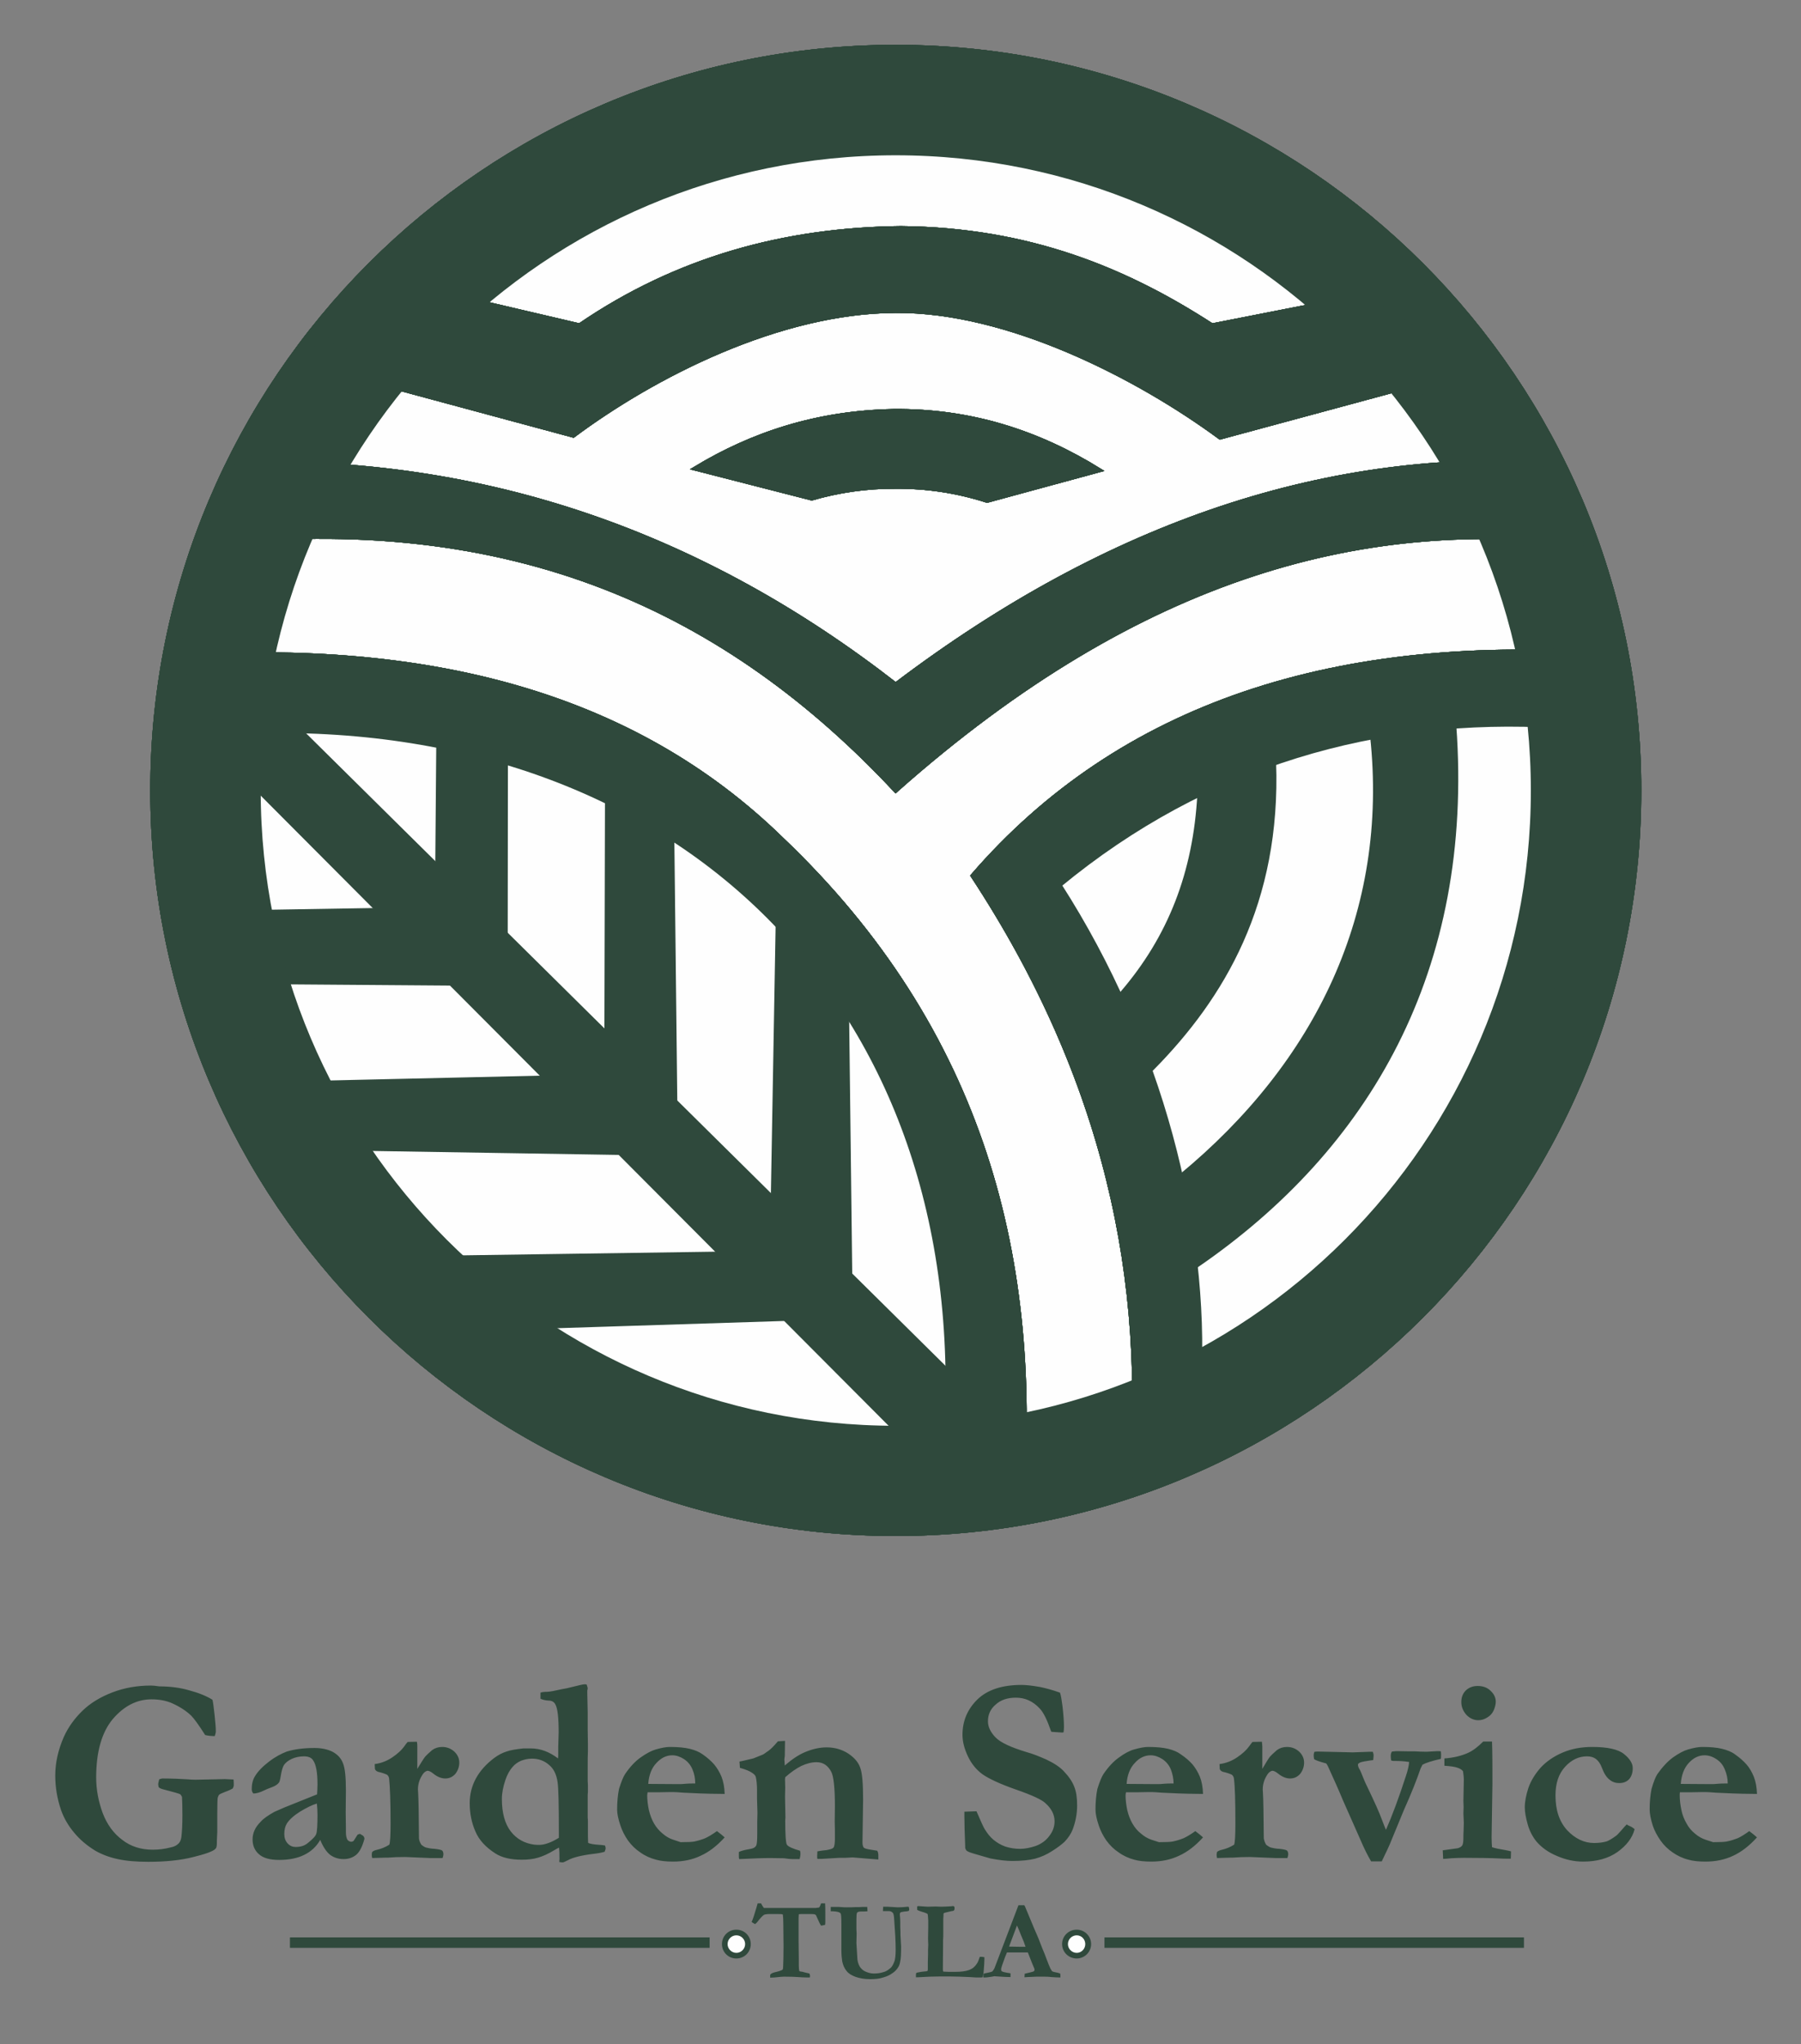 <?xml version="1.0" encoding="UTF-8"?> <svg xmlns="http://www.w3.org/2000/svg" width="326" height="370" viewBox="0 0 326 370" fill="none"><rect x="0" y="0" width="326" height="370" fill="#808080" stroke="none"/> <path d="M38.46 307.64C38.573 308.093 38.687 309 38.838 310.361C38.989 311.722 39.065 312.704 39.065 313.347C39.065 313.574 38.989 313.876 38.876 314.216C38.195 314.216 37.628 314.14 37.137 314.027C35.965 312.175 35.096 311.003 34.605 310.512C33.698 309.643 32.526 308.887 31.09 308.244C30.032 307.791 28.784 307.564 27.424 307.564C24.778 307.564 22.435 308.774 20.431 311.117C18.428 313.498 17.408 317.051 17.408 321.7C17.408 323.929 17.824 326.046 18.579 328.125C19.373 330.203 20.545 331.829 22.132 333C23.682 334.21 25.534 334.777 27.65 334.777C28.671 334.777 29.767 334.663 30.901 334.361C31.506 334.248 31.959 334.021 32.337 333.643C32.602 333.378 32.753 333 32.828 332.509C32.942 331.564 33.017 330.279 33.017 328.578C33.017 326.953 32.98 325.819 32.942 325.214C32.828 324.988 32.715 324.837 32.639 324.761C32.526 324.685 32.186 324.572 31.657 324.421L29.54 323.854C29.087 323.74 28.822 323.589 28.709 323.438C28.671 323.249 28.633 323.06 28.633 322.985C28.633 322.758 28.709 322.455 28.822 322.04C29.087 321.964 29.276 321.889 29.389 321.889C31.128 321.889 32.639 321.964 33.887 322.04C34.34 322.077 34.831 322.115 35.361 322.115L39.102 322.04L40.69 322.002C40.879 322.002 41.408 322.04 42.277 322.077C42.315 322.493 42.315 322.833 42.315 323.098C42.315 323.287 42.239 323.476 42.126 323.703C41.861 323.854 41.408 324.081 40.765 324.307C40.123 324.572 39.745 324.723 39.669 324.837C39.556 324.95 39.48 325.139 39.405 325.403C39.367 325.668 39.329 326.613 39.329 328.238C39.329 330.09 39.329 331.186 39.329 331.564C39.254 332.736 39.254 333.378 39.254 333.529C39.254 334.134 39.178 334.474 38.989 334.626C38.573 335.079 37.175 335.57 34.869 336.137C32.602 336.704 29.918 336.969 26.857 336.969C24.702 336.969 22.85 336.818 21.301 336.477C19.713 336.137 18.391 335.608 17.257 334.966C15.783 334.059 14.498 333 13.439 331.715C12.381 330.468 11.587 329.107 11.058 327.633C10.34 325.517 10 323.438 10 321.359C10 319.054 10.529 316.673 11.587 314.292C12.381 312.553 13.515 311.003 14.913 309.643C16.35 308.244 18.164 307.148 20.318 306.317C22.472 305.485 24.816 305.07 27.31 305.07C27.65 305.07 28.142 305.107 28.86 305.221C30.787 305.221 32.602 305.448 34.265 305.939C35.965 306.392 37.364 306.959 38.46 307.64ZM65.143 331.904L65.71 332.244C65.824 332.358 65.937 332.509 65.937 332.66L65.975 332.774C65.597 334.21 65.106 335.155 64.501 335.684C63.858 336.213 63.102 336.477 62.195 336.477C61.25 336.477 60.457 336.213 59.776 335.722C59.096 335.192 58.491 334.285 57.962 333C57.282 334.21 56.299 335.117 55.052 335.722C53.843 336.326 52.293 336.629 50.517 336.629C48.853 336.629 47.644 336.289 46.888 335.608C46.094 334.928 45.717 334.021 45.717 332.887C45.717 332.358 45.83 331.829 46.057 331.3C46.283 330.77 46.661 330.241 47.191 329.712C47.682 329.145 48.513 328.578 49.647 327.936C49.836 327.86 50.441 327.596 51.461 327.142L57.395 324.761C57.433 324.156 57.471 323.551 57.471 322.947C57.471 320.792 57.206 319.356 56.677 318.6C56.375 318.109 55.808 317.882 55.014 317.882C54.221 317.882 53.502 318.033 52.822 318.336C52.179 318.638 51.688 319.016 51.386 319.47C51.159 319.848 50.97 320.49 50.819 321.435C50.706 322.153 50.592 322.531 50.479 322.644C50.252 322.947 49.836 323.249 49.194 323.476C48.551 323.703 48.135 323.892 47.909 324.005C47.077 324.421 46.397 324.61 45.868 324.61C45.679 324.421 45.565 324.156 45.565 323.816C45.565 322.909 45.754 322.153 46.132 321.511C46.699 320.566 47.569 319.696 48.702 318.827C49.836 317.958 50.932 317.391 51.915 317.013C53.276 316.597 54.976 316.37 56.904 316.37C58.189 316.37 59.285 316.597 60.192 317.051C61.099 317.542 61.742 318.222 62.082 319.129C62.46 320.037 62.611 321.7 62.611 324.081L62.573 328.011L62.611 330.846V331.602C62.611 332.244 62.724 332.698 62.876 332.963C63.065 333.189 63.291 333.34 63.594 333.34C63.745 333.34 63.896 333.265 64.009 333.189L64.728 332.055L65.143 331.904ZM57.358 326.424C56.45 326.689 55.43 327.218 54.296 327.898C53.162 328.616 52.368 329.334 51.915 330.052C51.613 330.544 51.461 331.186 51.461 331.942C51.461 332.622 51.65 333.189 52.066 333.643C52.482 334.096 52.973 334.285 53.502 334.285C54.409 334.285 55.165 334.059 55.77 333.529C56.602 332.849 57.131 332.32 57.244 331.904C57.395 331.526 57.471 330.355 57.471 328.503C57.471 327.785 57.433 327.104 57.358 326.424ZM67.373 335.192C67.562 335.003 67.827 334.89 68.167 334.814C68.998 334.626 69.754 334.323 70.472 333.87C70.624 333.454 70.699 332.207 70.699 330.014C70.699 326.008 70.586 323.287 70.435 321.889C70.397 321.624 70.284 321.397 70.057 321.208C69.641 321.019 69.112 320.83 68.431 320.679C68.129 320.566 67.94 320.414 67.865 320.15L67.827 319.281C68.998 319.129 70.057 318.714 71.002 318.071C71.947 317.429 72.665 316.786 73.156 316.106C73.383 315.766 73.609 315.463 73.798 315.274L75.461 315.237C75.537 315.614 75.537 315.917 75.537 316.144C75.537 316.333 75.537 316.522 75.537 316.786C75.537 317.353 75.537 317.807 75.537 318.185C75.537 318.336 75.537 318.978 75.537 320.15C76.217 319.054 76.671 318.298 76.973 317.92C77.124 317.731 77.54 317.353 78.221 316.748C78.75 316.37 79.354 316.181 80.035 316.181C80.866 316.181 81.584 316.446 82.227 317.013C82.832 317.58 83.134 318.26 83.134 319.016C83.134 319.734 82.907 320.414 82.454 321.019C81.962 321.586 81.358 321.889 80.602 321.889C79.921 321.889 79.203 321.624 78.447 321.019C78.031 320.679 77.653 320.49 77.389 320.49L77.238 320.528C76.898 320.641 76.595 320.944 76.331 321.435C75.877 322.191 75.65 323.022 75.65 323.892L75.688 324.534C75.764 325.668 75.802 328.427 75.839 332.736C75.877 333.114 76.028 333.529 76.293 333.907C76.595 334.134 76.86 334.323 77.162 334.399C77.465 334.474 77.956 334.588 78.712 334.626C79.43 334.701 79.883 334.814 80.035 334.928C80.186 335.079 80.261 335.306 80.261 335.608C80.261 335.759 80.224 335.986 80.11 336.289H77.88L73.345 336.1C72.211 336.1 71.191 336.137 70.246 336.213H69.83C69.716 336.213 68.885 336.251 67.373 336.289C67.298 336.024 67.298 335.873 67.298 335.722C67.298 335.608 67.298 335.419 67.373 335.192ZM89.446 318.185C90.202 317.618 90.957 317.24 91.676 317.013C92.394 316.748 93.414 316.597 94.737 316.446H96.06C97.798 316.446 99.424 317.051 101.011 318.26L101.049 317.693V316.106L101.124 313.536C101.124 310.89 100.935 309.189 100.52 308.471C100.293 308.018 99.877 307.791 99.272 307.791C98.706 307.753 98.214 307.64 97.836 307.451V306.355C98.139 306.241 98.554 306.203 99.008 306.203C99.499 306.203 100.406 306.014 101.767 305.712L102.598 305.561L104.942 304.994C105.395 304.881 105.698 304.843 105.811 304.843C105.887 304.843 106.038 304.843 106.189 304.881C106.302 305.221 106.378 305.448 106.378 305.637L106.302 305.977V306.392C106.302 306.846 106.34 308.018 106.378 309.945V311.23V311.911V313.082L106.416 315.577V317.013C106.378 317.618 106.378 318.638 106.378 319.999C106.378 320.226 106.378 320.414 106.378 320.566V321.473C106.378 321.7 106.378 321.889 106.378 322.04C106.378 322.266 106.378 322.607 106.416 323.06V324.345L106.378 324.837C106.378 325.328 106.378 325.933 106.378 326.764C106.378 327.558 106.378 328.314 106.378 328.994C106.416 329.259 106.416 329.485 106.416 329.712V331.489C106.416 332.055 106.416 332.736 106.454 333.529C106.756 333.718 107.436 333.832 108.57 333.907C108.91 333.907 109.213 333.983 109.515 334.021C109.591 334.248 109.628 334.437 109.628 334.55C109.628 334.663 109.553 334.89 109.439 335.155C108.797 335.344 108.117 335.457 107.398 335.533C105.244 335.797 103.694 336.175 102.75 336.704C102.296 336.931 101.994 337.082 101.843 337.082C101.654 337.082 101.465 337.044 101.238 337.007C101.238 336.742 101.276 336.553 101.276 336.477C101.276 335.381 101.238 334.701 101.2 334.399C100.935 334.512 100.671 334.663 100.293 334.89C99.235 335.533 98.29 335.948 97.421 336.213C96.551 336.477 95.569 336.591 94.435 336.591C92.431 336.591 90.844 336.213 89.672 335.457C87.896 334.323 86.687 333 86.044 331.451C85.364 329.901 85.024 328.2 85.024 326.348C85.024 323.174 86.498 320.414 89.446 318.185ZM96.74 333.87C97.08 333.907 97.345 333.907 97.609 333.907C98.101 333.907 98.668 333.794 99.272 333.567C99.839 333.378 100.482 333.038 101.162 332.622C101.162 332.093 101.162 331.791 101.162 331.64C101.162 326.651 101.087 323.627 100.935 322.607C100.746 321.208 100.255 320.15 99.386 319.432C98.516 318.676 97.496 318.298 96.287 318.298C95.606 318.298 94.926 318.449 94.321 318.676C93.716 318.94 93.187 319.318 92.809 319.772C92.205 320.452 91.789 321.246 91.487 322.153C91.071 323.363 90.844 324.534 90.844 325.592C90.844 328.163 91.411 330.128 92.469 331.489C93.565 332.887 95.002 333.643 96.74 333.87ZM112.047 323.778C112.463 322.455 112.841 321.548 113.143 321.095C114.013 319.81 114.957 318.789 115.978 318.071C116.998 317.353 117.906 316.862 118.699 316.635C119.757 316.333 120.589 316.181 121.231 316.181C122.743 316.181 123.915 316.295 124.86 316.522C125.767 316.748 126.523 317.051 127.165 317.504C128.035 318.109 128.753 318.751 129.282 319.356C129.811 319.999 130.265 320.755 130.605 321.586C130.945 322.455 131.134 323.476 131.172 324.685L128.526 324.648C127.808 324.648 126.183 324.572 123.726 324.459C122.819 324.383 122.176 324.345 121.836 324.345C121.723 324.345 120.854 324.345 119.266 324.383H117.225C117.187 324.61 117.15 324.799 117.15 324.95C117.15 325.781 117.263 326.689 117.452 327.596C117.679 328.54 117.981 329.334 118.397 330.052C118.813 330.77 119.342 331.375 119.946 331.866C120.551 332.396 121.156 332.736 121.836 332.963L123.197 333.416C124.406 333.416 125.238 333.378 125.654 333.303C126.409 333.151 127.09 332.925 127.657 332.698C128.224 332.433 128.942 332.018 129.773 331.413C130.34 331.829 130.794 332.207 131.172 332.547C129.773 334.096 128.337 335.192 126.825 335.873C125.351 336.591 123.65 336.931 121.836 336.931C120.589 336.931 119.569 336.818 118.775 336.591C117.717 336.326 116.734 335.873 115.902 335.268C115.033 334.701 114.315 333.983 113.672 333.114C113.068 332.244 112.614 331.337 112.312 330.43C111.896 329.221 111.707 328.238 111.707 327.52C111.707 326.159 111.82 324.912 112.047 323.778ZM125.843 322.796C125.843 321.926 125.691 321.057 125.351 320.263C125.011 319.432 124.482 318.827 123.802 318.374C123.083 317.92 122.403 317.693 121.685 317.693C120.627 317.693 119.682 318.147 118.813 319.092C117.943 319.999 117.452 321.284 117.339 322.871L122.781 322.909C123.121 322.909 123.613 322.909 124.255 322.833C124.709 322.796 125.011 322.796 125.238 322.796C125.351 322.796 125.578 322.796 125.843 322.796ZM133.742 335.192C134.157 335.003 134.535 334.89 134.913 334.814C135.783 334.663 136.312 334.55 136.463 334.437C136.69 334.323 136.841 334.134 136.917 333.945C137.03 333.605 137.068 332.925 137.068 331.829V329.75L137.106 328.087L137.03 325.555V324.043C137.03 323.06 136.954 322.229 136.803 321.586C136.728 321.359 136.539 321.133 136.198 320.906C135.745 320.566 134.989 320.263 133.931 319.961L133.855 318.827C134.082 318.789 134.271 318.751 134.422 318.714C134.611 318.676 135.254 318.525 136.35 318.26C137.219 317.92 137.786 317.693 138.05 317.58C138.126 317.542 138.277 317.466 138.428 317.353C138.617 317.202 138.844 317.051 139.071 316.9C139.562 316.559 140.129 315.955 140.809 315.161L142.094 315.085L142.057 317.807C142.019 318.071 141.981 318.298 141.981 318.449C141.981 318.6 142.019 318.94 142.057 319.545C143.342 318.411 144.551 317.618 145.609 317.164C147.008 316.559 148.369 316.257 149.616 316.257C151.09 316.257 152.375 316.635 153.509 317.353C154.643 318.109 155.361 318.94 155.701 319.923C156.079 320.906 156.23 322.833 156.23 325.744L156.117 333.492C156.117 333.87 156.192 334.172 156.343 334.399C156.494 334.55 156.91 334.663 157.628 334.777L158.8 334.966C158.913 335.192 158.989 335.457 158.989 335.722C158.989 335.948 158.989 336.213 158.989 336.553L154.34 336.175L152.98 336.251H151.883L148.746 336.44H147.953C147.915 336.251 147.915 336.1 147.915 335.986C147.915 335.684 147.953 335.381 147.953 335.079C148.18 335.041 148.746 334.928 149.616 334.852C149.843 334.814 150.107 334.739 150.409 334.663C150.712 334.55 150.901 334.437 150.939 334.285C151.052 334.021 151.128 333.529 151.128 332.736C151.128 331.413 151.128 330.392 151.09 329.712L151.128 326.953C151.128 323.627 150.901 321.548 150.485 320.717C149.88 319.545 149.011 318.94 147.802 318.94C146.932 318.94 146.025 319.167 145.043 319.621C144.135 320.074 143.153 320.755 142.132 321.662L142.094 322.077L142.132 323.551L142.094 325.139L142.17 328.918L142.132 329.523C142.132 332.093 142.246 333.567 142.435 333.87C142.661 334.21 143.455 334.588 144.816 334.966C144.891 335.23 144.891 335.457 144.891 335.57C144.891 335.759 144.854 336.062 144.74 336.477C144.249 336.477 143.833 336.477 143.493 336.477C143.153 336.477 142.624 336.44 141.906 336.326L139.373 336.289C138.088 336.289 136.236 336.364 133.817 336.477C133.742 336.326 133.742 336.137 133.742 335.986C133.742 335.835 133.742 335.57 133.742 335.192ZM191.871 306.355C192.06 306.884 192.173 307.715 192.324 308.811C192.513 310.437 192.589 311.684 192.589 312.591C192.589 312.893 192.551 313.196 192.513 313.536L192.249 313.574L190.548 313.46L190.283 313.422C189.565 311.344 188.885 309.907 188.167 309.189C186.957 307.904 185.559 307.262 183.896 307.262C182.346 307.262 181.137 307.677 180.23 308.509C179.285 309.303 178.831 310.323 178.831 311.533C178.831 312.553 179.285 313.498 180.192 314.443C181.099 315.388 182.989 316.257 185.861 317.126C186.844 317.391 188.016 317.844 189.376 318.449C190.737 319.092 191.795 319.772 192.513 320.528C193.458 321.511 194.101 322.455 194.441 323.363C194.819 324.27 194.97 325.403 194.97 326.764C194.97 328.238 194.706 329.712 194.139 331.186C193.836 331.942 193.345 332.66 192.702 333.34C192.211 333.794 191.493 334.361 190.472 335.003C189.49 335.646 188.469 336.1 187.373 336.402C186.315 336.666 184.917 336.818 183.254 336.818C182.157 336.818 180.835 336.666 179.285 336.364L176.413 335.533C175.619 335.306 175.128 335.117 174.939 334.928C174.863 334.852 174.787 334.701 174.712 334.474V334.21C174.712 334.059 174.674 332.963 174.598 330.959C174.598 329.939 174.561 329.221 174.561 328.767V327.898L176.753 327.822C177.509 329.599 178 330.657 178.227 331.035C178.718 331.829 179.247 332.509 179.852 333C180.457 333.492 181.137 333.907 181.969 334.21C182.8 334.474 183.669 334.626 184.652 334.626C185.521 334.626 186.466 334.437 187.487 334.096C188.507 333.718 189.339 333.114 189.943 332.282C190.586 331.451 190.888 330.581 190.888 329.637C190.888 328.465 190.359 327.369 189.263 326.386C188.62 325.744 186.844 324.912 183.896 323.892C180.986 322.871 178.983 321.926 177.849 321.133C176.753 320.339 175.846 319.243 175.203 317.882C174.561 316.522 174.22 315.237 174.22 313.989C174.22 311.457 175.128 309.34 176.942 307.564C178.756 305.826 181.402 304.956 184.917 304.956C185.672 304.956 186.806 305.07 188.28 305.334C189.187 305.523 190.397 305.826 191.871 306.355ZM198.636 323.778C199.052 322.455 199.43 321.548 199.732 321.095C200.602 319.81 201.546 318.789 202.567 318.071C203.55 317.353 204.457 316.862 205.288 316.635C206.346 316.333 207.178 316.181 207.82 316.181C209.294 316.181 210.504 316.295 211.449 316.522C212.356 316.748 213.112 317.051 213.717 317.504C214.624 318.109 215.342 318.751 215.871 319.356C216.4 319.999 216.854 320.755 217.194 321.586C217.534 322.455 217.723 323.476 217.761 324.685L215.115 324.648C214.397 324.648 212.772 324.572 210.315 324.459C209.408 324.383 208.765 324.345 208.425 324.345C208.312 324.345 207.443 324.345 205.855 324.383H203.814C203.776 324.61 203.739 324.799 203.739 324.95C203.739 325.781 203.852 326.689 204.041 327.596C204.268 328.54 204.57 329.334 204.986 330.052C205.402 330.77 205.893 331.375 206.535 331.866C207.14 332.396 207.745 332.736 208.387 332.963L209.786 333.416C210.995 333.416 211.827 333.378 212.243 333.303C212.998 333.151 213.679 332.925 214.246 332.698C214.813 332.433 215.531 332.018 216.362 331.413C216.929 331.829 217.383 332.207 217.761 332.547C216.362 334.096 214.926 335.192 213.414 335.873C211.902 336.591 210.239 336.931 208.387 336.931C207.14 336.931 206.12 336.818 205.326 336.591C204.306 336.326 203.323 335.873 202.491 335.268C201.622 334.701 200.904 333.983 200.261 333.114C199.657 332.244 199.203 331.337 198.901 330.43C198.485 329.221 198.296 328.238 198.296 327.52C198.296 326.159 198.409 324.912 198.636 323.778ZM212.431 322.796C212.431 321.926 212.243 321.057 211.94 320.263C211.6 319.432 211.071 318.827 210.391 318.374C209.672 317.92 208.992 317.693 208.274 317.693C207.216 317.693 206.233 318.147 205.402 319.092C204.532 319.999 204.041 321.284 203.928 322.871L209.37 322.909C209.71 322.909 210.202 322.909 210.844 322.833C211.298 322.796 211.6 322.796 211.789 322.796C211.94 322.796 212.167 322.796 212.431 322.796ZM220.293 335.192C220.482 335.003 220.784 334.89 221.087 334.814C221.918 334.626 222.674 334.323 223.392 333.87C223.543 333.454 223.619 332.207 223.619 330.014C223.619 326.008 223.543 323.287 223.354 321.889C223.317 321.624 223.203 321.397 222.976 321.208C222.598 321.019 222.031 320.83 221.351 320.679C221.049 320.566 220.86 320.414 220.784 320.15L220.746 319.281C221.918 319.129 222.976 318.714 223.921 318.071C224.866 317.429 225.584 316.786 226.076 316.106C226.34 315.766 226.529 315.463 226.718 315.274L228.419 315.237C228.457 315.614 228.494 315.917 228.494 316.144C228.494 316.333 228.494 316.522 228.494 316.786C228.494 317.353 228.494 317.807 228.494 318.185C228.494 318.336 228.494 318.978 228.494 320.15C229.137 319.054 229.591 318.298 229.893 317.92C230.044 317.731 230.46 317.353 231.14 316.748C231.669 316.37 232.274 316.181 232.954 316.181C233.786 316.181 234.504 316.446 235.146 317.013C235.751 317.58 236.054 318.26 236.054 319.016C236.054 319.734 235.827 320.414 235.373 321.019C234.882 321.586 234.277 321.889 233.521 321.889C232.841 321.889 232.123 321.624 231.367 321.019C230.951 320.679 230.573 320.49 230.309 320.49L230.157 320.528C229.817 320.641 229.515 320.944 229.25 321.435C228.797 322.191 228.57 323.022 228.57 323.892L228.608 324.534C228.683 325.668 228.721 328.427 228.759 332.736C228.835 333.114 228.948 333.529 229.213 333.907C229.515 334.134 229.817 334.323 230.082 334.399C230.384 334.474 230.876 334.588 231.631 334.626C232.35 334.701 232.803 334.814 232.954 334.928C233.106 335.079 233.181 335.306 233.181 335.608C233.181 335.759 233.143 335.986 233.03 336.289H230.838L226.265 336.1C225.131 336.1 224.11 336.137 223.165 336.213H222.75C222.636 336.213 221.843 336.251 220.293 336.289C220.255 336.024 220.217 335.873 220.217 335.722C220.217 335.608 220.255 335.419 220.293 335.192ZM237.943 317.051L238.472 317.013L243.386 317.126L244.86 317.164L247.959 317.051H248.488C248.602 317.353 248.639 317.542 248.639 317.693C248.639 317.882 248.602 318.185 248.564 318.563C248.261 318.6 247.883 318.638 247.506 318.714C246.712 318.827 246.22 318.94 246.031 319.092C245.88 319.167 245.805 319.281 245.805 319.394C245.805 319.659 245.918 319.999 246.183 320.377C246.258 320.528 246.485 321.057 246.825 321.926C246.976 322.304 247.241 322.909 247.619 323.665C248.791 326.122 249.66 328.011 250.151 329.372C250.454 330.203 250.718 330.808 250.869 331.186C252.003 328.616 253.213 325.366 254.498 321.397C254.838 320.377 255.027 319.545 255.065 318.903C254.157 318.751 253.288 318.714 252.457 318.714H252.192L251.814 318.638C251.776 318.374 251.739 318.109 251.739 317.844C251.739 317.466 251.814 317.202 251.965 317.013L252.759 316.937L254.838 316.975H256.009C256.728 317.013 257.483 317.051 258.239 317.051L260.167 316.937C260.318 316.937 260.545 316.937 260.809 316.975C260.847 317.24 260.847 317.504 260.847 317.655C260.847 317.844 260.847 318.071 260.809 318.336C259.184 318.714 258.088 319.054 257.483 319.394C257.37 319.621 257.294 319.772 257.257 319.848L257.143 320.074C256.501 321.964 255.518 324.496 254.12 327.596L251.55 333.832C251.209 334.626 250.945 335.155 250.794 335.457C250.529 336.024 250.302 336.477 250.113 336.893H248.186C247.543 335.797 246.901 334.512 246.258 333L243.046 325.744C242.252 323.816 241.345 321.813 240.362 319.659C240.211 319.394 240.135 319.243 240.06 319.167C238.775 318.827 238.057 318.563 237.868 318.374C237.83 318.185 237.792 317.996 237.792 317.769C237.792 317.466 237.83 317.24 237.943 317.051ZM264.513 308.055C264.513 307.186 264.778 306.506 265.345 305.939C265.912 305.41 266.63 305.145 267.461 305.145C268.406 305.145 269.2 305.41 269.805 306.014C270.409 306.581 270.75 307.224 270.75 307.98C270.75 308.509 270.598 309.038 270.372 309.567C270.107 310.134 269.729 310.55 269.2 310.852C268.671 311.192 268.142 311.344 267.575 311.344C266.819 311.344 266.101 311.041 265.458 310.399C264.854 309.718 264.513 308.963 264.513 308.055ZM261.225 336.44L261.15 334.89L263.871 334.512C264.249 334.399 264.513 334.248 264.665 334.021C264.816 333.832 264.891 333.34 264.891 332.622V332.32C264.891 332.169 264.891 331.829 264.929 331.3C264.929 330.808 264.967 330.355 264.967 329.977C264.967 329.674 264.929 329.107 264.891 328.238L264.929 327.066L264.891 325.97L264.967 322.077C264.967 321.586 264.891 321.095 264.816 320.566C264.627 320.339 264.324 320.112 263.871 319.961C263.38 319.772 262.586 319.659 261.452 319.583V318.26C263.077 318.147 264.513 317.807 265.761 317.24C266.592 316.862 267.499 316.181 268.482 315.199H270.069C270.145 317.164 270.145 319.696 270.145 322.833L269.994 332.547C269.994 333.189 270.031 333.794 270.069 334.323C270.598 334.512 271.392 334.663 272.488 334.852C272.904 334.928 273.244 335.003 273.509 335.079L273.471 336.402C273.017 336.402 272.715 336.402 272.526 336.402C272.261 336.402 271.921 336.402 271.43 336.364C269.805 336.289 267.65 336.251 264.967 336.251C264.173 336.251 263.417 336.289 262.699 336.326C261.981 336.402 261.49 336.44 261.225 336.44ZM294.447 330.203C294.674 330.355 294.863 330.468 295.014 330.506C295.354 330.657 295.657 330.846 295.883 331.073C295.468 332.66 294.409 334.021 292.784 335.192C291.121 336.364 289.043 336.931 286.548 336.931C284.961 336.931 283.373 336.591 281.824 335.911C280.274 335.268 279.065 334.399 278.12 333.303C277.439 332.471 276.872 331.413 276.532 330.203C276.192 328.994 276.003 327.974 276.003 327.104C276.003 326.084 276.23 324.912 276.646 323.627C277.099 322.304 277.855 321.095 278.876 319.923C279.934 318.789 281.257 317.882 282.844 317.202C284.431 316.522 286.208 316.181 288.211 316.181C290.932 316.181 292.86 316.597 293.918 317.429C295.014 318.298 295.543 319.167 295.543 319.999C295.543 320.868 295.317 321.511 294.901 322.002C294.447 322.493 293.843 322.72 293.087 322.72C292.444 322.72 291.839 322.531 291.31 322.077C290.781 321.662 290.328 320.944 289.95 319.923C289.685 319.205 289.307 318.676 288.854 318.336C288.438 318.033 287.909 317.882 287.266 317.882C285.792 317.882 284.469 318.487 283.298 319.772C282.126 321.057 281.559 322.758 281.559 324.95C281.559 327.596 282.239 329.674 283.676 331.262C285.112 332.774 286.737 333.567 288.551 333.567C289.458 333.567 290.214 333.454 290.857 333.265C291.235 333.114 291.764 332.811 292.444 332.32C292.633 332.207 292.973 331.866 293.427 331.337C293.918 330.77 294.258 330.392 294.447 330.203ZM298.945 323.778C299.323 322.455 299.701 321.548 300.003 321.095C300.91 319.81 301.855 318.789 302.838 318.071C303.858 317.353 304.765 316.862 305.559 316.635C306.617 316.333 307.449 316.181 308.129 316.181C309.603 316.181 310.813 316.295 311.72 316.522C312.627 316.748 313.42 317.051 314.025 317.504C314.894 318.109 315.613 318.751 316.142 319.356C316.709 319.999 317.124 320.755 317.465 321.586C317.805 322.455 317.994 323.476 318.031 324.685L315.386 324.648C314.668 324.648 313.08 324.572 310.586 324.459C309.679 324.383 309.036 324.345 308.696 324.345C308.583 324.345 307.751 324.345 306.126 324.383H304.085C304.047 324.61 304.047 324.799 304.047 324.95C304.047 325.781 304.161 326.689 304.35 327.596C304.539 328.54 304.879 329.334 305.294 330.052C305.672 330.77 306.202 331.375 306.806 331.866C307.411 332.396 308.054 332.736 308.696 332.963L310.094 333.416C311.304 333.416 312.098 333.378 312.513 333.303C313.307 333.151 313.95 332.925 314.554 332.698C315.121 332.433 315.802 332.018 316.633 331.413C317.2 331.829 317.654 332.207 318.031 332.547C316.633 334.096 315.197 335.192 313.723 335.873C312.211 336.591 310.548 336.931 308.696 336.931C307.449 336.931 306.428 336.818 305.635 336.591C304.576 336.326 303.631 335.873 302.762 335.268C301.931 334.701 301.175 333.983 300.57 333.114C299.965 332.244 299.474 331.337 299.172 330.43C298.794 329.221 298.605 328.238 298.605 327.52C298.605 326.159 298.718 324.912 298.945 323.778ZM312.74 322.796C312.74 321.926 312.551 321.057 312.211 320.263C311.871 319.432 311.38 318.827 310.661 318.374C309.981 317.92 309.263 317.693 308.545 317.693C307.487 317.693 306.542 318.147 305.672 319.092C304.841 319.999 304.35 321.284 304.236 322.871L309.641 322.909C310.019 322.909 310.472 322.909 311.115 322.833C311.569 322.796 311.909 322.796 312.098 322.796C312.249 322.796 312.438 322.796 312.74 322.796Z" fill="#2F493C"></path> <path d="M128.45 351.596H52.482" stroke="#2F493C" stroke-width="1.89"></path> <path d="M275.852 351.596H199.921" stroke="#2F493C" stroke-width="1.89"></path> <path d="M137.143 344.49H137.748C137.786 344.566 137.824 344.641 137.861 344.679C138.013 344.981 138.164 345.208 138.277 345.322C138.353 345.322 138.806 345.322 139.638 345.322C140.129 345.322 140.583 345.322 140.961 345.322H141.187H142.359H144.627H147.65L148.255 345.246C148.331 345.17 148.444 345.019 148.52 344.755C148.557 344.679 148.595 344.603 148.633 344.49H149.087C149.124 344.49 149.238 344.49 149.351 344.49C149.389 344.944 149.389 345.624 149.389 346.531V347.438V347.929C149.389 348.118 149.351 348.232 149.351 348.383C149.049 348.459 148.822 348.496 148.633 348.534C148.444 348.27 148.255 347.892 148.066 347.438C147.839 346.947 147.726 346.682 147.688 346.607C147.613 346.531 147.499 346.493 147.386 346.455C147.235 346.418 146.554 346.418 145.307 346.418C145.118 346.418 144.891 346.418 144.589 346.455C144.589 346.72 144.551 346.909 144.551 347.098V348.421V351.331L144.589 354.468V355.753C144.589 356.207 144.627 356.547 144.702 356.774C144.816 356.811 145.005 356.849 145.307 356.887C145.345 356.925 145.609 356.963 146.025 357.076C146.252 357.114 146.403 357.152 146.554 357.227C146.592 357.454 146.63 357.605 146.63 357.643C146.63 357.718 146.592 357.794 146.592 357.907C146.441 357.907 146.328 357.907 146.214 357.907C145.534 357.907 144.967 357.87 144.476 357.832C144.022 357.794 143.153 357.756 141.906 357.756C141.717 357.756 141.112 357.794 140.167 357.907C139.789 357.907 139.524 357.945 139.411 357.945C139.411 357.832 139.411 357.756 139.411 357.718V357.492V357.416C139.562 357.189 139.827 357.076 140.243 356.963C140.923 356.811 141.376 356.66 141.641 356.509C141.717 356.396 141.754 356.244 141.754 356.018C141.792 355.224 141.83 353.977 141.83 352.238L141.792 348.496C141.792 347.476 141.754 346.871 141.717 346.644C141.717 346.569 141.679 346.531 141.679 346.493C141.641 346.455 141.603 346.455 141.528 346.455C141.339 346.418 140.658 346.418 139.524 346.418C138.92 346.418 138.504 346.455 138.277 346.569C138.013 346.758 137.597 347.174 137.03 347.929C136.841 348.118 136.728 348.232 136.652 348.232C136.35 348.081 136.161 347.929 136.047 347.854C136.274 347.4 136.539 346.569 136.917 345.284C137.03 344.906 137.106 344.641 137.143 344.49ZM150.372 345.926V345.133C150.485 345.133 150.598 345.133 150.75 345.133C151.052 345.133 151.43 345.133 151.77 345.133C152.639 345.208 153.169 345.208 153.32 345.208C153.849 345.208 154.34 345.208 154.869 345.17C155.361 345.17 155.814 345.17 156.192 345.133C156.608 345.133 156.872 345.133 156.986 345.133V345.246L157.024 345.813V345.926C156.646 345.964 156.268 345.964 155.852 345.964C155.474 345.964 155.247 346.04 155.134 346.191C155.058 346.304 155.02 346.682 155.02 347.363C155.02 347.589 155.02 347.741 155.02 347.892V348.232V349.177L155.058 349.97L155.02 351.671L155.172 354.166C155.172 354.884 155.361 355.489 155.625 355.942C155.852 356.282 156.154 356.585 156.532 356.774C157.061 357.038 157.628 357.189 158.157 357.189C158.8 357.189 159.367 357.114 159.934 356.925C160.236 356.849 160.539 356.698 160.841 356.471C161.106 356.282 161.332 356.093 161.446 355.904C161.672 355.564 161.824 355.224 161.937 354.884C162.05 354.468 162.126 353.788 162.126 352.881C162.126 351.293 162.013 349.479 161.861 347.476L161.824 346.985C161.786 346.569 161.71 346.304 161.597 346.191C161.37 345.964 161.143 345.889 160.879 345.889H159.972H159.82L159.858 345.095H160.614L162.504 345.208C163.146 345.208 163.751 345.17 164.318 345.095L164.507 345.133C164.545 345.359 164.583 345.511 164.583 345.586C164.583 345.662 164.545 345.737 164.507 345.851C164.28 345.926 164.016 345.964 163.751 345.964C163.298 346.04 163.071 346.078 163.033 346.115C162.92 346.191 162.882 346.304 162.882 346.493C162.882 346.607 162.882 346.758 162.92 346.985C162.92 347.174 162.957 347.438 162.957 347.854C162.957 348.081 162.957 348.27 162.957 348.383C162.957 348.534 162.957 348.648 162.957 348.799C162.995 349.29 162.995 349.744 162.995 350.235L163.109 352.276C163.109 353.599 163.071 354.506 162.957 354.959C162.882 355.413 162.769 355.791 162.58 356.055C162.353 356.433 162.013 356.811 161.559 357.114C161.106 357.454 160.539 357.718 159.858 357.907C159.216 358.134 158.422 358.21 157.515 358.21C156.494 358.21 155.625 358.059 154.869 357.794C154.151 357.529 153.584 357.189 153.244 356.736C152.866 356.282 152.602 355.715 152.45 354.997C152.375 354.506 152.299 353.788 152.299 352.881V348.194C152.299 347.06 152.261 346.418 152.148 346.304C151.997 346.078 151.543 345.964 150.787 345.926C150.636 345.926 150.485 345.926 150.372 345.926ZM165.868 357.076C166.057 357 166.359 356.963 166.737 356.887C167.115 356.849 167.304 356.811 167.38 356.811C167.644 356.811 167.795 356.774 167.909 356.698C167.946 356.547 167.946 356.396 167.946 356.32V355.035L167.984 353.75V352.918L168.022 351.974L167.984 350.915L168.022 348.723V347.703V347.589C167.984 346.871 167.946 346.493 167.909 346.418C167.871 346.38 167.682 346.266 167.342 346.153C167.304 346.153 167.191 346.115 166.964 346.04C166.775 345.964 166.661 345.926 166.51 345.889C166.283 345.813 166.132 345.737 166.019 345.662C166.019 345.511 166.019 345.359 166.019 345.284C166.019 345.208 166.019 345.133 166.019 345.057C166.094 345.019 166.132 344.981 166.208 344.981C166.359 344.981 166.926 345.019 167.909 345.095L169.345 345.057L170.403 345.095C170.857 345.095 171.424 345.057 172.142 345.019C172.369 344.981 172.482 344.981 172.52 344.981C172.595 344.981 172.671 345.019 172.709 345.057C172.784 345.133 172.784 345.246 172.784 345.435C172.784 345.586 172.746 345.7 172.671 345.775C172.633 345.813 172.482 345.889 172.255 345.889L171.008 346.191C170.97 346.191 170.932 346.229 170.857 346.266C170.819 346.304 170.819 346.342 170.781 346.38V346.682L170.743 347.287V347.476V347.589C170.743 347.627 170.743 347.778 170.743 348.118C170.743 348.194 170.743 348.307 170.743 348.383C170.743 348.496 170.743 348.648 170.743 348.912C170.743 349.328 170.743 349.668 170.743 349.97C170.743 350.311 170.743 350.689 170.706 351.142C170.706 351.293 170.706 351.52 170.706 351.785L170.668 356.471C170.668 356.66 170.706 356.811 170.781 356.849L171.726 356.887H172.331H172.935C173.994 356.887 174.825 356.774 175.43 356.547C175.883 356.358 176.186 356.169 176.337 355.98C176.564 355.791 176.715 355.564 176.866 355.337C177.017 355.111 177.169 354.733 177.357 354.166H177.66C177.811 354.166 178 354.203 178.189 354.241V354.506C178.189 354.959 178.151 355.791 178.038 357C177.962 357.454 177.924 357.756 177.887 357.87C177.735 357.87 177.622 357.907 177.584 357.907H177.244H176.715C176.677 357.907 176.261 357.87 175.543 357.832C175.392 357.832 174.787 357.794 173.654 357.756C172.52 357.718 171.424 357.718 170.328 357.718L168.324 357.756C167.531 357.794 166.813 357.832 166.132 357.87H165.981C165.943 357.87 165.906 357.87 165.792 357.87C165.792 357.794 165.792 357.718 165.792 357.681C165.792 357.416 165.792 357.189 165.868 357.076ZM178 357.907L178.038 357.227C178.151 357.189 178.378 357.114 178.68 357.076C179.209 356.963 179.512 356.887 179.625 356.811C179.701 356.736 179.852 356.547 180.003 356.244L182.006 350.991L184.35 344.83C184.576 344.83 184.765 344.83 184.954 344.83H185.408L185.521 345.019L187.222 349.101C187.6 349.97 187.978 350.802 188.28 351.633C188.583 352.427 188.847 353.107 189.074 353.599C189.187 353.939 189.376 354.392 189.603 354.997C189.717 355.337 189.906 355.753 190.132 356.282C190.283 356.547 190.397 356.698 190.435 356.774C190.586 356.849 190.775 356.925 191.039 356.963C191.304 357 191.606 357.076 191.909 357.189C191.946 357.416 191.946 357.567 191.946 357.681C191.946 357.718 191.946 357.794 191.946 357.907C191.455 357.907 190.926 357.87 190.321 357.832C189.754 357.756 189.225 357.756 188.772 357.756C188.243 357.756 187.865 357.756 187.638 357.756L185.937 357.832L185.446 357.87C185.446 357.643 185.483 357.416 185.483 357.227L186.58 356.963C186.92 356.887 187.109 356.811 187.146 356.774C187.222 356.698 187.26 356.622 187.26 356.547C187.26 356.471 187.26 356.358 187.222 356.282L186.806 355.3L186.05 353.372H182.271C182.12 353.674 181.817 354.468 181.402 355.678C181.288 356.055 181.213 356.282 181.213 356.396C181.213 356.585 181.25 356.698 181.326 356.774C181.515 356.887 181.78 356.963 182.233 357.038C182.271 357.038 182.498 357.076 182.913 357.152C182.913 357.378 182.913 357.529 182.913 357.643C182.913 357.681 182.913 357.756 182.913 357.832C182.498 357.832 181.515 357.794 179.965 357.681L179.587 357.756C179.096 357.832 178.643 357.907 178.189 357.907H178ZM182.649 352.314C184.198 352.352 185.106 352.352 185.37 352.352H185.635C185.446 351.747 185.181 351.066 184.841 350.311C184.539 349.517 184.274 348.912 184.085 348.496L182.649 352.314Z" fill="#2F493C"></path> <path fill-rule="evenodd" clip-rule="evenodd" d="M133.288 354.09C134.535 354.09 135.518 353.107 135.518 351.86C135.518 350.613 134.535 349.63 133.288 349.63C132.041 349.63 131.058 350.613 131.058 351.86C131.058 353.107 132.041 354.09 133.288 354.09Z" fill="#2F493C" stroke="#2F493C" stroke-width="0.756"></path> <path fill-rule="evenodd" clip-rule="evenodd" d="M133.288 353.448C134.157 353.448 134.876 352.729 134.876 351.86C134.876 350.991 134.157 350.273 133.288 350.273C132.419 350.273 131.701 350.991 131.701 351.86C131.701 352.729 132.419 353.448 133.288 353.448Z" fill="#FEFEFE"></path> <path fill-rule="evenodd" clip-rule="evenodd" d="M194.895 354.09C196.104 354.09 197.124 353.107 197.124 351.86C197.124 350.613 196.104 349.63 194.895 349.63C193.647 349.63 192.627 350.613 192.627 351.86C192.627 353.107 193.647 354.09 194.895 354.09Z" fill="#2F493C" stroke="#2F493C" stroke-width="0.756"></path> <path fill-rule="evenodd" clip-rule="evenodd" d="M194.895 353.448C195.764 353.448 196.444 352.729 196.444 351.86C196.444 350.991 195.764 350.273 194.895 350.273C194.025 350.273 193.307 350.991 193.307 351.86C193.307 352.729 194.025 353.448 194.895 353.448Z" fill="#FEFEFE"></path> <path fill-rule="evenodd" clip-rule="evenodd" d="M162.126 276.118C235.638 276.118 295.203 216.553 295.203 143.079C295.203 69.567 235.638 10.002 162.126 10.002C88.652 10.002 29.087 69.567 29.087 143.079C29.087 216.553 88.652 276.118 162.126 276.118Z" fill="#FEFEFE" stroke="#2F493C" stroke-width="3.78"></path> <path fill-rule="evenodd" clip-rule="evenodd" d="M162.126 276.118C235.638 276.118 295.203 216.553 295.203 143.079C295.203 69.567 235.638 10.002 162.126 10.002C88.652 10.002 29.087 69.567 29.087 143.079C29.087 216.553 88.652 276.118 162.126 276.118Z" stroke="#2F493C" stroke-width="3.78"></path> <path fill-rule="evenodd" clip-rule="evenodd" d="M162.126 22.777C122.781 23.759 92.847 39.029 70.246 65.448H54.145C80.186 29.655 116.432 9.775 162.126 10.002C207.329 11.665 243.65 29.807 270.447 65.75C265.232 65.75 259.978 65.75 254.762 65.75C229.477 36.534 197.88 24.213 162.126 22.777Z" fill="#2F493C" stroke="#2F493C" stroke-width="0.756"></path> <path fill-rule="evenodd" clip-rule="evenodd" d="M81.811 53.504L54.863 65.636L103.77 78.827C118.321 67.98 141.036 56.339 162.126 56.263C182.46 56.112 205.931 68.169 220.86 79.167L269.805 65.939L246.901 53.504L219.386 58.909C203.928 48.893 186.353 41.523 163.071 41.296C142.019 41.523 122.517 46.852 104.904 58.909L81.811 53.504Z" fill="#2F493C" stroke="#2F493C" stroke-width="0.756"></path> <path fill-rule="evenodd" clip-rule="evenodd" d="M162.126 88.087C156.835 88.049 151.77 88.805 146.932 90.204L125.843 84.799C136.161 78.563 147.839 74.67 161.71 74.405C175.694 74.254 187.94 78.26 198.976 85.101L178.68 90.619C173.162 88.843 167.644 88.049 162.126 88.087Z" fill="#2F493C" stroke="#2F493C" stroke-width="0.756"></path> <path fill-rule="evenodd" clip-rule="evenodd" d="M281.408 84.005L287.531 98.443C248.11 93.303 206.876 103.356 162.126 143.079C132.117 110.953 93.187 91.904 36.759 98.443L42.882 83.967C87.858 82.72 127.317 96.818 162.126 123.917C201.093 94.399 240.854 81.435 281.408 84.005Z" fill="#2F493C" stroke="#2F493C" stroke-width="0.756"></path> <path fill-rule="evenodd" clip-rule="evenodd" d="M31.846 118.55C77.653 115.64 114.768 125.315 141.679 151.545C178.151 186.241 189.074 228.119 185.068 274.153C92.658 287.382 16.123 212.774 31.846 118.55Z" fill="#2F493C"></path> <path fill-rule="evenodd" clip-rule="evenodd" d="M44.961 132.383C122.781 129.775 176.11 181.668 171.235 260.358C100.935 266.896 38.498 204.383 44.961 132.383Z" fill="#FEFEFE" stroke="#2F493C" stroke-width="0.756"></path> <path fill-rule="evenodd" clip-rule="evenodd" d="M44.961 132.383L54.183 132.043L171.877 248.452L171.235 260.358L164.469 261.152L43.94 140.207L44.961 132.383Z" fill="#2F493C" stroke="#2F493C" stroke-width="0.756"></path> <path fill-rule="evenodd" clip-rule="evenodd" d="M79.165 156.723L91.524 168.969L91.562 135.822L79.354 133.479L79.165 156.723Z" fill="#2F493C" stroke="#2F493C" stroke-width="0.756"></path> <path fill-rule="evenodd" clip-rule="evenodd" d="M122.214 198.903L109.78 187.035L109.893 142.134L121.647 148.522L122.214 198.903Z" fill="#2F493C" stroke="#2F493C" stroke-width="0.756"></path> <path fill-rule="evenodd" clip-rule="evenodd" d="M130.34 226.909L142.095 238.701L87.556 240.44L73.005 227.74L130.34 226.909Z" fill="#2F493C" stroke="#2F493C" stroke-width="0.756"></path> <path fill-rule="evenodd" clip-rule="evenodd" d="M98.554 195.048L112.123 208.654L57.924 207.785L51.915 196.106L98.554 195.048Z" fill="#2F493C" stroke="#2F493C" stroke-width="0.756"></path> <path fill-rule="evenodd" clip-rule="evenodd" d="M71.077 164.66L81.584 178.002L45.981 177.737L43.94 165.114L71.077 164.66Z" fill="#2F493C" stroke="#2F493C" stroke-width="0.756"></path> <path fill-rule="evenodd" clip-rule="evenodd" d="M139.865 218.972L153.887 230.651L153.32 183.596L140.772 167.608L139.865 218.972Z" fill="#2F493C" stroke="#2F493C" stroke-width="0.756"></path> <path fill-rule="evenodd" clip-rule="evenodd" d="M204.532 269.24C267.802 244.748 300.986 192.78 292.973 118.663C241.685 114.581 202.642 127.772 176.072 158.5C200.072 195.01 208.047 231.936 204.532 269.24Z" fill="#2F493C" stroke="#2F493C" stroke-width="0.756"></path> <path fill-rule="evenodd" clip-rule="evenodd" d="M217.08 250.115C218.517 222.147 210.239 188.963 191.795 160.2C218.441 138.204 249.584 129.473 281.899 131.4C285.49 182.575 261.943 225.284 217.08 250.115Z" fill="#FEFEFE" stroke="#2F493C" stroke-width="0.756"></path> <path fill-rule="evenodd" clip-rule="evenodd" d="M203.058 179.816C211.751 169.725 216.362 158.008 217.118 143.646L230.611 137.939C231.518 163.375 221.276 180.459 208.614 193.309L203.058 179.816Z" fill="#2F493C" stroke="#2F493C" stroke-width="0.756"></path> <path fill-rule="evenodd" clip-rule="evenodd" d="M213.717 212.887C238.472 192.477 251.814 165.114 248.375 133.177L263.228 131.325C266.441 175.583 247.543 207.822 216.589 229.063L213.717 212.887Z" fill="#2F493C" stroke="#2F493C" stroke-width="0.756"></path> <path fill-rule="evenodd" clip-rule="evenodd" d="M208.274 267.728L182.876 272.301L183.556 258.052C192.249 256.729 200.828 254.046 209.295 250.569L208.274 267.728Z" fill="#2F493C" stroke="#2F493C" stroke-width="0.756"></path> <path fill-rule="evenodd" clip-rule="evenodd" d="M162.126 22.777C122.781 23.759 92.847 39.029 70.246 65.448H54.145C80.186 29.655 116.432 9.775 162.126 10.002C207.329 11.665 243.65 29.807 270.447 65.75C265.232 65.75 259.978 65.75 254.762 65.75C229.477 36.534 197.88 24.213 162.126 22.777Z" fill="#2F493C" stroke="#2F493C" stroke-width="0.756"></path> <path fill-rule="evenodd" clip-rule="evenodd" d="M81.811 53.504L54.863 65.636L103.77 78.827C118.321 67.98 141.036 56.339 162.126 56.263C182.46 56.112 205.931 68.169 220.86 79.167L269.805 65.939L246.901 53.504L219.386 58.909C203.928 48.893 186.353 41.523 163.071 41.296C142.019 41.523 122.517 46.852 104.904 58.909L81.811 53.504Z" fill="#2F493C" stroke="#2F493C" stroke-width="0.756"></path> <path fill-rule="evenodd" clip-rule="evenodd" d="M162.126 88.087C156.835 88.049 151.77 88.805 146.932 90.204L125.843 84.799C136.161 78.563 147.839 74.67 161.71 74.405C175.694 74.254 187.94 78.26 198.976 85.101L178.68 90.619C173.162 88.843 167.644 88.049 162.126 88.087Z" fill="#2F493C" stroke="#2F493C" stroke-width="0.756"></path> <path fill-rule="evenodd" clip-rule="evenodd" d="M281.408 84.005L287.531 98.443C248.11 93.303 206.876 103.356 162.126 143.079C132.117 110.953 93.187 91.904 36.759 98.443L42.882 83.967C87.858 82.72 127.317 96.818 162.126 123.917C201.093 94.399 240.854 81.435 281.408 84.005Z" fill="#2F493C" stroke="#2F493C" stroke-width="0.756"></path> <path fill-rule="evenodd" clip-rule="evenodd" d="M31.846 118.55C77.653 115.64 114.768 125.278 141.679 151.545C178.151 186.241 189.074 228.118 185.068 274.153C92.658 287.381 16.123 212.774 31.846 118.55Z" fill="#2F493C"></path> <path fill-rule="evenodd" clip-rule="evenodd" d="M44.961 132.383C122.781 129.775 176.11 181.668 171.235 260.358C100.935 266.896 38.498 204.383 44.961 132.383Z" fill="#FEFEFE" stroke="#2F493C" stroke-width="0.756"></path> <path fill-rule="evenodd" clip-rule="evenodd" d="M44.961 132.383L54.183 132.043L171.877 248.452L171.235 260.358L164.469 261.152L43.94 140.207L44.961 132.383Z" fill="#2F493C" stroke="#2F493C" stroke-width="0.756"></path> <path fill-rule="evenodd" clip-rule="evenodd" d="M79.165 156.723L91.524 168.969L91.562 135.822L79.354 133.479L79.165 156.723Z" fill="#2F493C" stroke="#2F493C" stroke-width="0.756"></path> <path fill-rule="evenodd" clip-rule="evenodd" d="M122.214 198.903L109.78 187.035L109.893 142.134L121.647 148.522L122.214 198.903Z" fill="#2F493C" stroke="#2F493C" stroke-width="0.756"></path> <path fill-rule="evenodd" clip-rule="evenodd" d="M130.34 226.909L142.095 238.701L87.556 240.44L73.005 227.74L130.34 226.909Z" fill="#2F493C" stroke="#2F493C" stroke-width="0.756"></path> <path fill-rule="evenodd" clip-rule="evenodd" d="M98.554 195.048L112.123 208.654L57.924 207.785L51.915 196.106L98.554 195.048Z" fill="#2F493C" stroke="#2F493C" stroke-width="0.756"></path> <path fill-rule="evenodd" clip-rule="evenodd" d="M71.077 164.66L81.584 178.002L45.981 177.737L43.94 165.114L71.077 164.66Z" fill="#2F493C" stroke="#2F493C" stroke-width="0.756"></path> <path fill-rule="evenodd" clip-rule="evenodd" d="M139.865 218.972L153.887 230.651L153.32 183.596L140.772 167.608L139.865 218.972Z" fill="#2F493C" stroke="#2F493C" stroke-width="0.756"></path> <path fill-rule="evenodd" clip-rule="evenodd" d="M204.532 269.24C267.802 244.748 300.986 192.78 292.973 118.663C241.685 114.581 202.642 127.772 176.072 158.5C200.072 195.01 208.047 231.936 204.532 269.24Z" fill="#2F493C" stroke="#2F493C" stroke-width="0.756"></path> <path fill-rule="evenodd" clip-rule="evenodd" d="M217.08 250.115C218.517 222.147 210.239 188.963 191.795 160.2C218.441 138.204 249.584 129.473 281.899 131.4C285.49 182.575 261.943 225.284 217.08 250.115Z" fill="#FEFEFE" stroke="#2F493C" stroke-width="0.756"></path> <path fill-rule="evenodd" clip-rule="evenodd" d="M203.058 179.816C211.751 169.725 216.362 158.008 217.118 143.646L230.611 137.939C231.518 163.375 221.276 180.459 208.614 193.309L203.058 179.816Z" fill="#2F493C" stroke="#2F493C" stroke-width="0.756"></path> <path fill-rule="evenodd" clip-rule="evenodd" d="M213.717 212.887C238.472 192.477 251.814 165.114 248.375 133.177L263.228 131.325C266.441 175.583 247.543 207.822 216.589 229.063L213.717 212.887Z" fill="#2F493C" stroke="#2F493C" stroke-width="0.756"></path> <path fill-rule="evenodd" clip-rule="evenodd" d="M162.126 276.118C235.638 276.118 295.203 216.553 295.203 143.079C295.203 69.567 235.638 10.002 162.126 10.002C88.652 10.002 29.087 69.567 29.087 143.079C29.087 216.553 88.652 276.118 162.126 276.118Z" stroke="#2F493C" stroke-width="3.78"></path> <path fill-rule="evenodd" clip-rule="evenodd" d="M162.126 260.963C227.247 260.963 280.009 208.163 280.009 143.079C280.009 77.958 227.247 25.196 162.126 25.196C97.043 25.196 44.243 77.958 44.243 143.079C44.243 208.163 97.043 260.963 162.126 260.963Z" stroke="#2F493C" stroke-width="3.78"></path> <path fill-rule="evenodd" clip-rule="evenodd" d="M284.772 125.126L256.009 69.643L268.784 63.444L293.805 115.64L284.772 125.126Z" fill="#2F493C" stroke="#2F493C" stroke-width="0.756"></path> <path fill-rule="evenodd" clip-rule="evenodd" d="M30.787 121.725L42.693 124.257L70.246 65.448L57.509 60.874L39.254 92.585L30.787 121.725Z" fill="#2F493C" stroke="#2F493C" stroke-width="0.756"></path> <path fill-rule="evenodd" clip-rule="evenodd" d="M162.126 276.118C235.638 276.118 295.203 216.553 295.203 143.079C295.203 69.567 235.638 10.002 162.126 10.002C88.652 10.002 29.087 69.567 29.087 143.079C29.087 216.553 88.652 276.118 162.126 276.118Z" stroke="#2F493C" stroke-width="3.78"></path> <path fill-rule="evenodd" clip-rule="evenodd" d="M162.126 22.777C122.781 23.759 92.847 39.029 70.246 65.448H54.145C80.186 29.655 116.432 9.775 162.126 10.002C207.329 11.665 243.65 29.807 270.447 65.75C265.232 65.75 259.978 65.75 254.762 65.75C229.477 36.534 197.88 24.213 162.126 22.777Z" fill="#2F493C" stroke="#2F493C" stroke-width="0.756"></path> <path fill-rule="evenodd" clip-rule="evenodd" d="M81.811 53.504L54.863 65.636L103.77 78.827C118.321 67.98 141.036 56.339 162.126 56.263C182.46 56.112 205.931 68.169 220.86 79.167L269.805 65.939L246.901 53.504L219.386 58.909C203.928 48.893 186.353 41.523 163.071 41.296C142.019 41.523 122.517 46.852 104.904 58.909L81.811 53.504Z" fill="#2F493C" stroke="#2F493C" stroke-width="0.756"></path> <path fill-rule="evenodd" clip-rule="evenodd" d="M162.126 88.087C156.835 88.049 151.77 88.805 146.932 90.204L125.843 84.799C136.161 78.563 147.839 74.67 161.71 74.405C175.694 74.254 187.94 78.26 198.976 85.101L178.68 90.619C173.162 88.843 167.644 88.049 162.126 88.087Z" fill="#2F493C" stroke="#2F493C" stroke-width="0.756"></path> <path fill-rule="evenodd" clip-rule="evenodd" d="M281.408 84.005L287.531 98.443C248.11 93.303 206.876 103.356 162.126 143.079C132.117 110.953 93.187 91.904 36.759 98.443L42.882 83.967C87.858 82.72 127.317 96.818 162.126 123.917C201.093 94.399 240.854 81.435 281.408 84.005Z" fill="#2F493C" stroke="#2F493C" stroke-width="0.756"></path> <path fill-rule="evenodd" clip-rule="evenodd" d="M31.846 118.55C77.653 115.64 114.768 125.315 141.679 151.545C178.151 186.241 189.074 228.119 185.068 274.153C92.658 287.382 16.123 212.774 31.846 118.55Z" fill="#2F493C"></path> <path fill-rule="evenodd" clip-rule="evenodd" d="M44.961 132.383C122.781 129.775 176.11 181.668 171.235 260.358C100.935 266.896 38.498 204.383 44.961 132.383Z" fill="#FEFEFE" stroke="#2F493C" stroke-width="0.756"></path> <path fill-rule="evenodd" clip-rule="evenodd" d="M44.961 132.383L54.183 132.043L171.877 248.452L171.235 260.358L164.469 261.152L43.94 140.207L44.961 132.383Z" fill="#2F493C" stroke="#2F493C" stroke-width="0.756"></path> <path fill-rule="evenodd" clip-rule="evenodd" d="M79.165 156.723L91.524 168.969L91.562 135.822L79.354 133.479L79.165 156.723Z" fill="#2F493C" stroke="#2F493C" stroke-width="0.756"></path> <path fill-rule="evenodd" clip-rule="evenodd" d="M122.214 198.903L109.78 187.035L109.893 142.134L121.647 148.522L122.214 198.903Z" fill="#2F493C" stroke="#2F493C" stroke-width="0.756"></path> <path fill-rule="evenodd" clip-rule="evenodd" d="M130.34 226.909L142.095 238.701L87.556 240.44L73.005 227.74L130.34 226.909Z" fill="#2F493C" stroke="#2F493C" stroke-width="0.756"></path> <path fill-rule="evenodd" clip-rule="evenodd" d="M98.554 195.048L112.123 208.654L57.924 207.785L51.915 196.106L98.554 195.048Z" fill="#2F493C" stroke="#2F493C" stroke-width="0.756"></path> <path fill-rule="evenodd" clip-rule="evenodd" d="M71.077 164.66L81.584 178.002L45.981 177.737L43.94 165.114L71.077 164.66Z" fill="#2F493C" stroke="#2F493C" stroke-width="0.756"></path> <path fill-rule="evenodd" clip-rule="evenodd" d="M139.865 218.972L153.887 230.651L153.32 183.596L140.772 167.608L139.865 218.972Z" fill="#2F493C" stroke="#2F493C" stroke-width="0.756"></path> <path fill-rule="evenodd" clip-rule="evenodd" d="M204.532 269.24C267.802 244.748 300.986 192.78 292.973 118.663C241.685 114.581 202.642 127.772 176.072 158.5C200.072 195.01 208.047 231.936 204.532 269.24Z" fill="#2F493C" stroke="#2F493C" stroke-width="0.756"></path> <path fill-rule="evenodd" clip-rule="evenodd" d="M217.08 250.115C218.517 222.147 210.239 188.963 191.795 160.2C218.441 138.204 249.584 129.473 281.899 131.4C285.49 182.575 261.943 225.284 217.08 250.115Z" fill="#FEFEFE" stroke="#2F493C" stroke-width="0.756"></path> <path fill-rule="evenodd" clip-rule="evenodd" d="M203.058 179.816C211.751 169.725 216.362 158.008 217.118 143.646L230.611 137.939C231.518 163.375 221.276 180.459 208.614 193.309L203.058 179.816Z" fill="#2F493C" stroke="#2F493C" stroke-width="0.756"></path> <path fill-rule="evenodd" clip-rule="evenodd" d="M213.717 212.887C238.472 192.477 251.814 165.114 248.375 133.177L263.228 131.325C266.441 175.583 247.543 207.822 216.589 229.063L213.717 212.887Z" fill="#2F493C" stroke="#2F493C" stroke-width="0.756"></path> <path fill-rule="evenodd" clip-rule="evenodd" d="M162.126 276.118C235.638 276.118 295.203 216.553 295.203 143.079C295.203 69.567 235.638 10.002 162.126 10.002C88.652 10.002 29.087 69.567 29.087 143.079C29.087 216.553 88.652 276.118 162.126 276.118Z" stroke="#2F493C" stroke-width="3.78"></path> <path fill-rule="evenodd" clip-rule="evenodd" d="M162.126 22.777C122.781 23.759 92.847 39.029 70.246 65.448H54.145C80.186 29.655 116.432 9.775 162.126 10.002C207.329 11.665 243.65 29.807 270.447 65.75C265.232 65.75 259.978 65.75 254.762 65.75C229.477 36.534 197.88 24.213 162.126 22.777Z" fill="#2F493C" stroke="#2F493C" stroke-width="0.756"></path> <path fill-rule="evenodd" clip-rule="evenodd" d="M81.811 53.504L54.863 65.636L103.77 78.827C118.321 67.98 141.036 56.339 162.126 56.263C182.46 56.112 205.931 68.169 220.86 79.167L269.805 65.939L246.901 53.504L219.386 58.909C203.928 48.893 186.353 41.523 163.071 41.296C142.019 41.523 122.517 46.852 104.904 58.909L81.811 53.504Z" fill="#2F493C" stroke="#2F493C" stroke-width="0.756"></path> <path fill-rule="evenodd" clip-rule="evenodd" d="M162.126 88.087C156.835 88.049 151.77 88.805 146.932 90.204L125.843 84.799C136.161 78.563 147.839 74.67 161.71 74.405C175.694 74.254 187.94 78.26 198.976 85.101L178.68 90.619C173.162 88.843 167.644 88.049 162.126 88.087Z" fill="#2F493C" stroke="#2F493C" stroke-width="0.756"></path> <path fill-rule="evenodd" clip-rule="evenodd" d="M281.408 84.005L287.531 98.443C248.11 93.303 206.876 103.356 162.126 143.079C132.117 110.953 93.187 91.904 36.759 98.443L42.882 83.967C87.858 82.72 127.317 96.818 162.126 123.917C201.093 94.399 240.854 81.435 281.408 84.005Z" fill="#2F493C" stroke="#2F493C" stroke-width="0.756"></path> <path fill-rule="evenodd" clip-rule="evenodd" d="M31.846 118.55C77.653 115.64 114.768 125.315 141.679 151.545C178.151 186.241 189.074 228.119 185.068 274.153C92.658 287.382 16.123 212.774 31.846 118.55Z" fill="#2F493C"></path> <path fill-rule="evenodd" clip-rule="evenodd" d="M44.961 132.383C122.781 129.775 176.11 181.668 171.235 260.358C100.935 266.896 38.498 204.383 44.961 132.383Z" fill="#FEFEFE" stroke="#2F493C" stroke-width="0.756"></path> <path fill-rule="evenodd" clip-rule="evenodd" d="M44.961 132.383L54.183 132.043L171.877 248.452L171.235 260.358L164.469 261.152L43.94 140.207L44.961 132.383Z" fill="#2F493C" stroke="#2F493C" stroke-width="0.756"></path> <path fill-rule="evenodd" clip-rule="evenodd" d="M79.165 156.723L91.524 168.969L91.562 135.822L79.354 133.479L79.165 156.723Z" fill="#2F493C" stroke="#2F493C" stroke-width="0.756"></path> <path fill-rule="evenodd" clip-rule="evenodd" d="M122.214 198.903L109.78 187.035L109.893 142.134L121.647 148.522L122.214 198.903Z" fill="#2F493C" stroke="#2F493C" stroke-width="0.756"></path> <path fill-rule="evenodd" clip-rule="evenodd" d="M130.34 226.909L142.095 238.701L87.556 240.44L73.005 227.74L130.34 226.909Z" fill="#2F493C" stroke="#2F493C" stroke-width="0.756"></path> <path fill-rule="evenodd" clip-rule="evenodd" d="M98.554 195.048L112.123 208.654L57.924 207.785L51.915 196.106L98.554 195.048Z" fill="#2F493C" stroke="#2F493C" stroke-width="0.756"></path> <path fill-rule="evenodd" clip-rule="evenodd" d="M71.077 164.66L81.584 178.002L45.981 177.737L43.94 165.114L71.077 164.66Z" fill="#2F493C" stroke="#2F493C" stroke-width="0.756"></path> <path fill-rule="evenodd" clip-rule="evenodd" d="M139.865 218.972L153.887 230.651L153.32 183.596L140.772 167.608L139.865 218.972Z" fill="#2F493C" stroke="#2F493C" stroke-width="0.756"></path> <path fill-rule="evenodd" clip-rule="evenodd" d="M204.532 269.24C267.802 244.748 300.986 192.78 292.973 118.663C241.685 114.581 202.642 127.772 176.072 158.5C200.072 195.01 208.047 231.936 204.532 269.24Z" fill="#2F493C" stroke="#2F493C" stroke-width="0.756"></path> <path fill-rule="evenodd" clip-rule="evenodd" d="M217.08 250.115C218.517 222.147 210.239 188.963 191.795 160.2C218.441 138.204 249.584 129.473 281.899 131.4C285.49 182.575 261.943 225.284 217.08 250.115Z" fill="#FEFEFE" stroke="#2F493C" stroke-width="0.756"></path> <path fill-rule="evenodd" clip-rule="evenodd" d="M203.058 179.816C211.751 169.725 216.362 158.008 217.118 143.646L230.611 137.939C231.518 163.375 221.276 180.459 208.614 193.309L203.058 179.816Z" fill="#2F493C" stroke="#2F493C" stroke-width="0.756"></path> <path fill-rule="evenodd" clip-rule="evenodd" d="M213.717 212.887C238.472 192.477 251.814 165.114 248.375 133.177L263.228 131.325C266.441 175.583 247.543 207.822 216.589 229.063L213.717 212.887Z" fill="#2F493C" stroke="#2F493C" stroke-width="0.756"></path> <path fill-rule="evenodd" clip-rule="evenodd" d="M208.274 267.728L182.876 272.301L183.556 258.052C192.249 256.729 200.828 254.046 209.295 250.569L208.274 267.728Z" fill="#2F493C" stroke="#2F493C" stroke-width="0.756"></path> <path fill-rule="evenodd" clip-rule="evenodd" d="M162.126 22.777C122.781 23.759 92.847 39.029 70.246 65.448H54.145C80.186 29.655 116.432 9.775 162.126 10.002C207.329 11.665 243.65 29.807 270.447 65.75C265.232 65.75 259.978 65.75 254.762 65.75C229.477 36.534 197.88 24.213 162.126 22.777Z" fill="#2F493C" stroke="#2F493C" stroke-width="0.756"></path> <path fill-rule="evenodd" clip-rule="evenodd" d="M81.811 53.504L54.863 65.636L103.77 78.827C118.321 67.98 141.036 56.339 162.126 56.263C182.46 56.112 205.931 68.169 220.86 79.167L269.805 65.939L246.901 53.504L219.386 58.909C203.928 48.893 186.353 41.523 163.071 41.296C142.019 41.523 122.517 46.852 104.904 58.909L81.811 53.504Z" fill="#2F493C" stroke="#2F493C" stroke-width="0.756"></path> <path fill-rule="evenodd" clip-rule="evenodd" d="M162.126 88.087C156.835 88.049 151.77 88.805 146.932 90.204L125.843 84.799C136.161 78.563 147.839 74.67 161.71 74.405C175.694 74.254 187.94 78.26 198.976 85.101L178.68 90.619C173.162 88.843 167.644 88.049 162.126 88.087Z" fill="#2F493C" stroke="#2F493C" stroke-width="0.756"></path> <path fill-rule="evenodd" clip-rule="evenodd" d="M281.408 84.005L287.531 98.443C248.11 93.303 206.876 103.356 162.126 143.079C132.117 110.953 93.187 91.904 36.759 98.443L42.882 83.967C87.858 82.72 127.317 96.818 162.126 123.917C201.093 94.399 240.854 81.435 281.408 84.005Z" fill="#2F493C" stroke="#2F493C" stroke-width="0.756"></path> <path fill-rule="evenodd" clip-rule="evenodd" d="M31.846 118.55C77.653 115.64 114.768 125.278 141.679 151.545C178.151 186.241 189.074 228.118 185.068 274.153C92.658 287.381 16.123 212.774 31.846 118.55Z" fill="#2F493C"></path> <path fill-rule="evenodd" clip-rule="evenodd" d="M44.961 132.383C122.781 129.775 176.11 181.668 171.235 260.358C100.935 266.896 38.498 204.383 44.961 132.383Z" fill="#FEFEFE" stroke="#2F493C" stroke-width="0.756"></path> <path fill-rule="evenodd" clip-rule="evenodd" d="M44.961 132.383L54.183 132.043L171.877 248.452L171.235 260.358L164.469 261.152L43.94 140.207L44.961 132.383Z" fill="#2F493C" stroke="#2F493C" stroke-width="0.756"></path> <path fill-rule="evenodd" clip-rule="evenodd" d="M79.165 156.723L91.524 168.969L91.562 135.822L79.354 133.479L79.165 156.723Z" fill="#2F493C" stroke="#2F493C" stroke-width="0.756"></path> <path fill-rule="evenodd" clip-rule="evenodd" d="M122.214 198.903L109.78 187.035L109.893 142.134L121.647 148.522L122.214 198.903Z" fill="#2F493C" stroke="#2F493C" stroke-width="0.756"></path> <path fill-rule="evenodd" clip-rule="evenodd" d="M130.34 226.909L142.095 238.701L87.556 240.44L73.005 227.74L130.34 226.909Z" fill="#2F493C" stroke="#2F493C" stroke-width="0.756"></path> <path fill-rule="evenodd" clip-rule="evenodd" d="M98.554 195.048L112.123 208.654L57.924 207.785L51.915 196.106L98.554 195.048Z" fill="#2F493C" stroke="#2F493C" stroke-width="0.756"></path> <path fill-rule="evenodd" clip-rule="evenodd" d="M71.077 164.66L81.584 178.002L45.981 177.737L43.94 165.114L71.077 164.66Z" fill="#2F493C" stroke="#2F493C" stroke-width="0.756"></path> <path fill-rule="evenodd" clip-rule="evenodd" d="M139.865 218.972L153.887 230.651L153.32 183.596L140.772 167.608L139.865 218.972Z" fill="#2F493C" stroke="#2F493C" stroke-width="0.756"></path> <path fill-rule="evenodd" clip-rule="evenodd" d="M204.532 269.24C267.802 244.748 300.986 192.78 292.973 118.663C241.685 114.581 202.642 127.772 176.072 158.5C200.072 195.01 208.047 231.936 204.532 269.24Z" fill="#2F493C" stroke="#2F493C" stroke-width="0.756"></path> <path fill-rule="evenodd" clip-rule="evenodd" d="M217.08 250.115C218.517 222.147 210.239 188.963 191.795 160.2C218.441 138.204 249.584 129.473 281.899 131.4C285.49 182.575 261.943 225.284 217.08 250.115Z" fill="#FEFEFE" stroke="#2F493C" stroke-width="0.756"></path> <path fill-rule="evenodd" clip-rule="evenodd" d="M203.058 179.816C211.751 169.725 216.362 158.008 217.118 143.646L230.611 137.939C231.518 163.375 221.276 180.459 208.614 193.309L203.058 179.816Z" fill="#2F493C" stroke="#2F493C" stroke-width="0.756"></path> <path fill-rule="evenodd" clip-rule="evenodd" d="M213.717 212.887C238.472 192.477 251.814 165.114 248.375 133.177L263.228 131.325C266.441 175.583 247.543 207.822 216.589 229.063L213.717 212.887Z" fill="#2F493C" stroke="#2F493C" stroke-width="0.756"></path> <path fill-rule="evenodd" clip-rule="evenodd" d="M162.126 262.777C228.23 262.777 281.824 209.183 281.824 143.079C281.824 76.975 228.23 23.381 162.126 23.381C96.06 23.381 42.466 76.975 42.466 143.079C42.466 209.183 96.06 262.777 162.126 262.777Z" stroke="#2F493C" stroke-width="9.449"></path> <path fill-rule="evenodd" clip-rule="evenodd" d="M284.772 125.126L256.009 69.643L270.825 64.2L293.805 115.64L284.772 125.126Z" fill="#2F493C" stroke="#2F493C" stroke-width="0.756"></path> <path fill-rule="evenodd" clip-rule="evenodd" d="M30.787 121.725L42.693 124.257L70.246 65.448L57.509 60.874L39.254 92.585L30.787 121.725Z" fill="#2F493C" stroke="#2F493C" stroke-width="0.756"></path> </svg> 